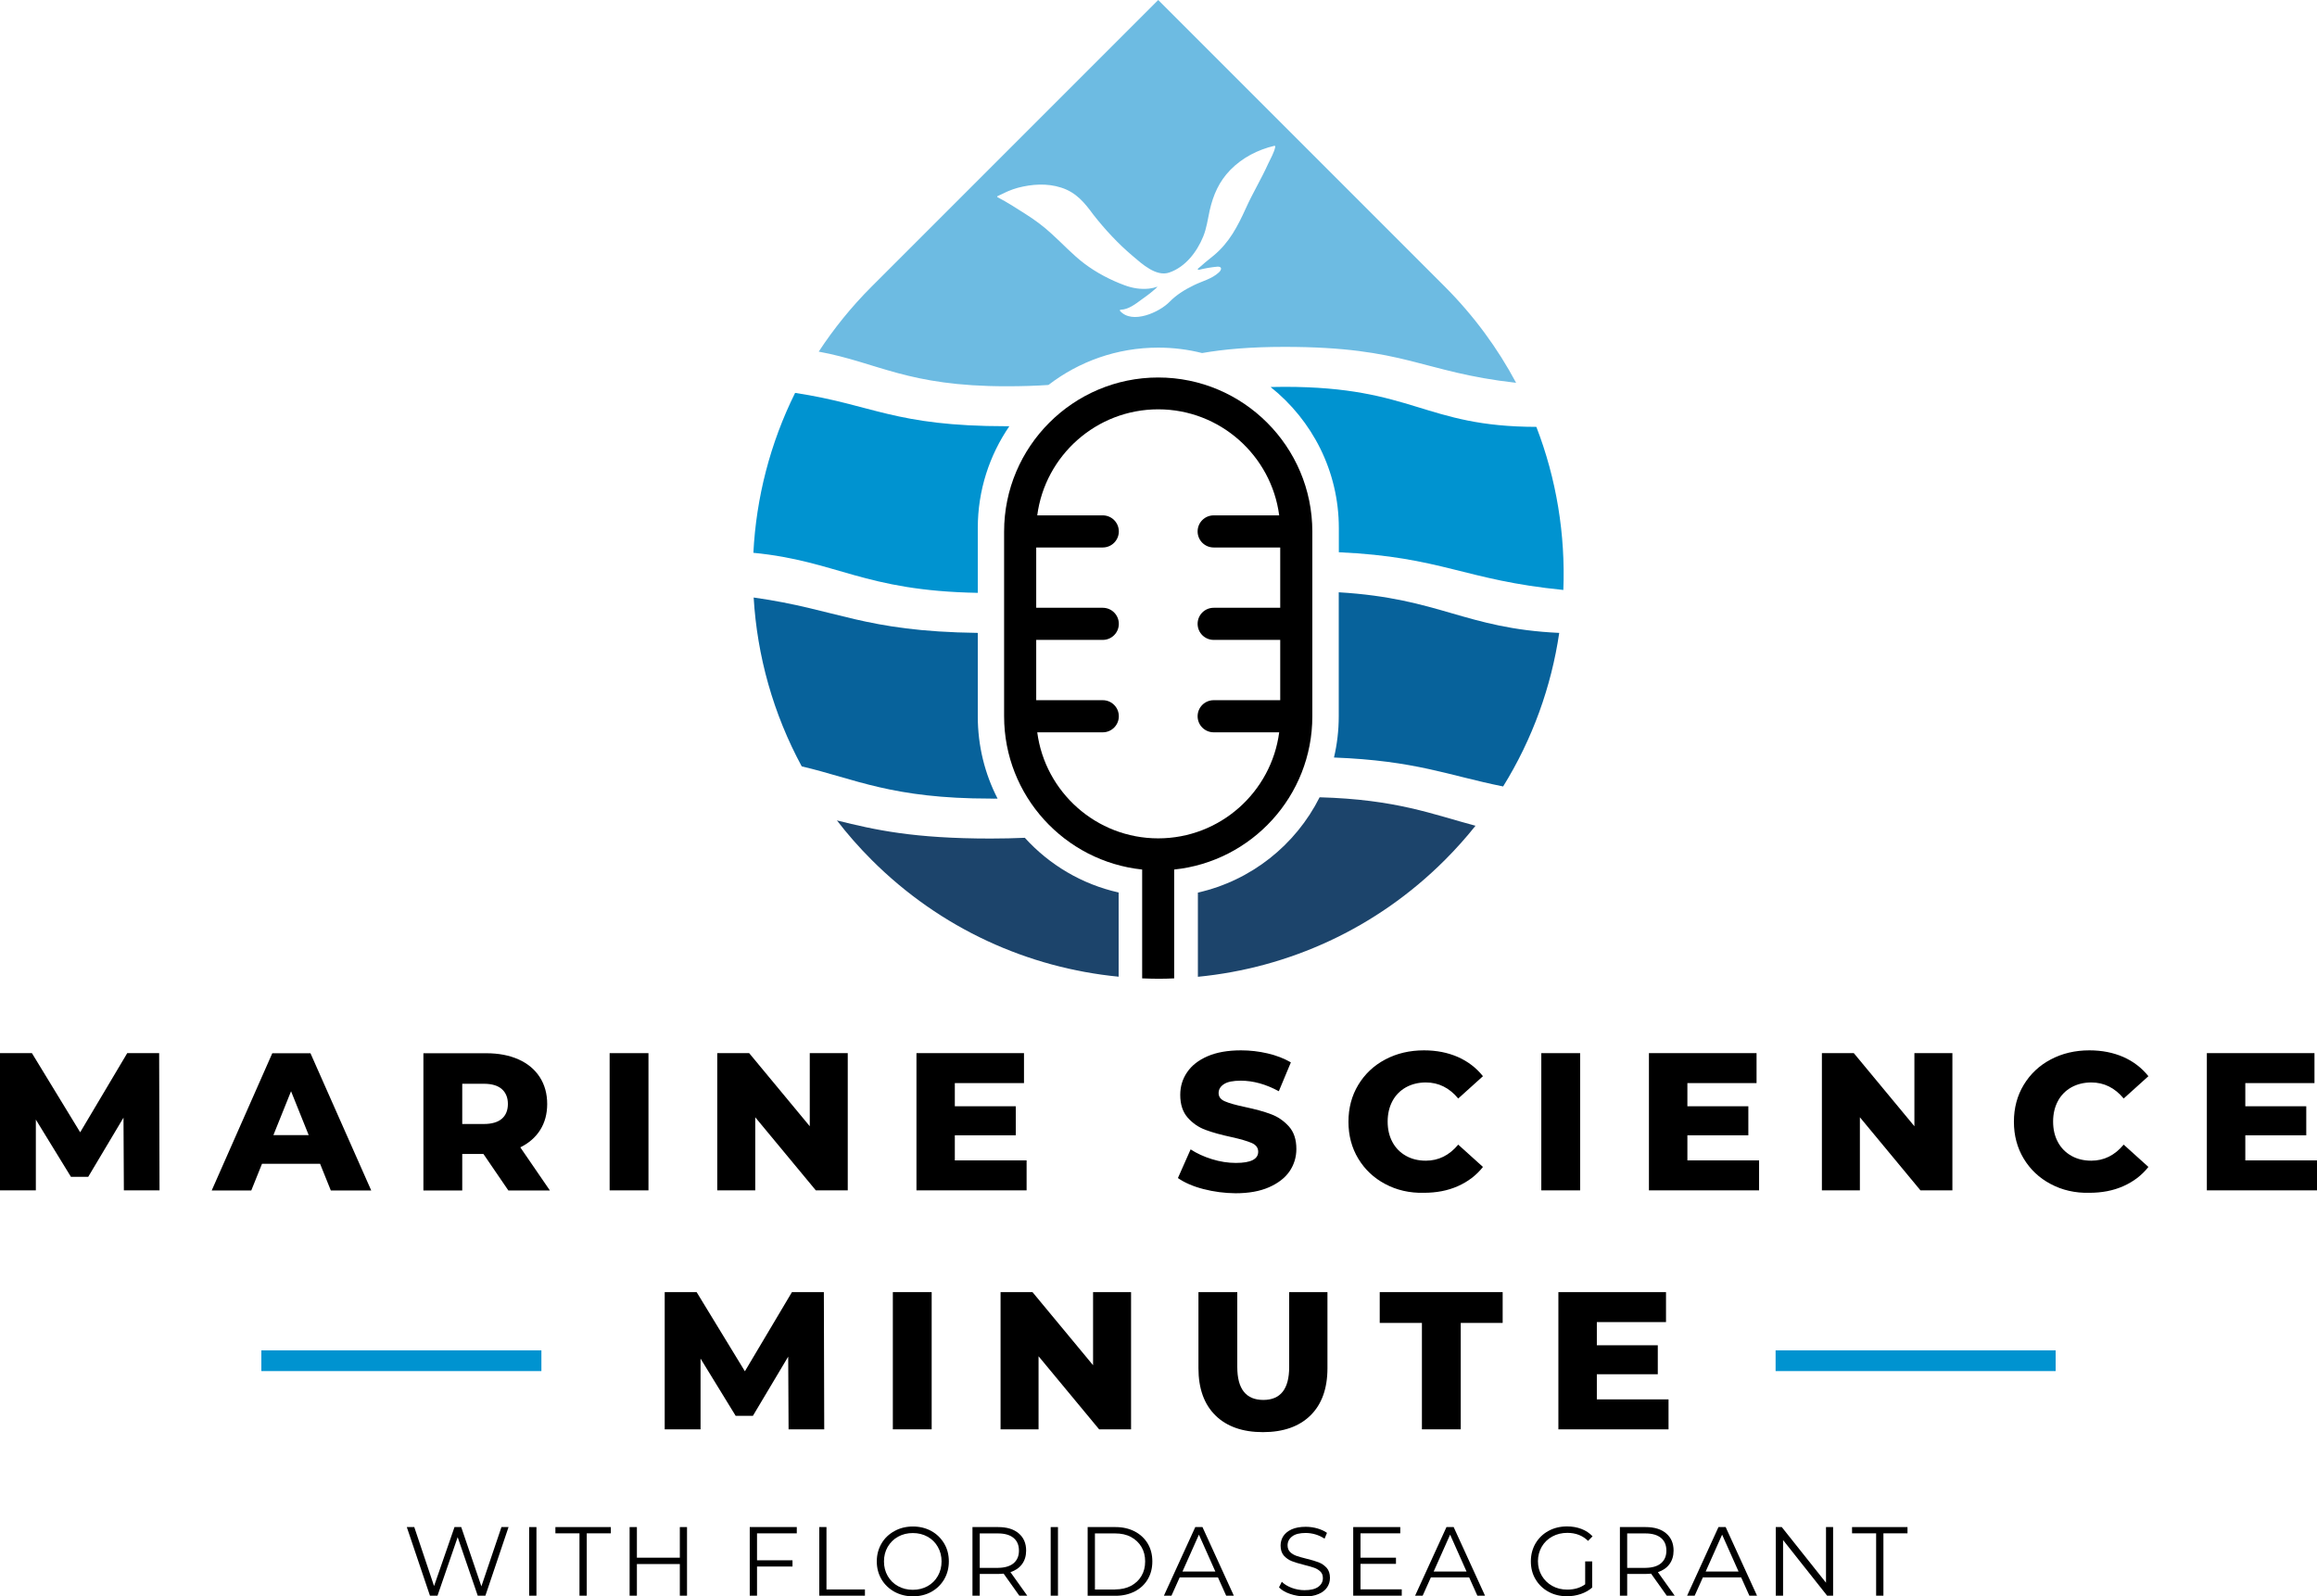 <?xml version="1.0" encoding="UTF-8"?>
<!-- Generator: Adobe Illustrator 28.3.0, SVG Export Plug-In . SVG Version: 6.00 Build 0)  -->
<svg xmlns="http://www.w3.org/2000/svg" xmlns:xlink="http://www.w3.org/1999/xlink" version="1.1" x="0px" y="0px" viewBox="0 0 2482.2 1710" style="enable-background:new 0 0 2482.2 1710;" xml:space="preserve">
<style type="text/css">
	.st0{display:none;fill:#31701A;}
	.st1{fill:#0093D0;}
	.st2{fill:#6DBBE2;}
	.st3{fill:#07629B;}
	.st4{fill:#1C446B;}
	.st5{fill:#FFFFFF;}
</style>
<g id="artboard_text">
</g>
<g id="artboard_icon">
</g>
<g id="artboard_light">
	<g>
		<g id="water_00000086677536519182508260000014802438784512461500_">
			<g>
				<path class="st1" d="M1645.9,457.3c-120.7-0.2-131.3-42.9-269.8-42.9c-5.1,0-10.1,0.1-14.9,0.2c44.5,35.5,73.1,90,73.1,151.2      v25.8c110.8,5,134.3,29.9,240.5,40.4C1677.1,572.7,1667.5,513.2,1645.9,457.3z"></path>
				<path class="st2" d="M1123.2,412.4c32.6-25.1,73.4-40,117.6-40c16.2,0,31.9,2,47,5.8c23.2-4,51.1-6.6,88.2-6.6      c130.6,0,146,27,248.2,38.5c-19.7-37-45.2-71.8-76.3-103L1240.8,0L933.7,307.1c-21.6,21.6-40.5,45-56.6,69.6      c63.7,11.7,94.5,37.1,201.2,37.1C1095,413.8,1109.9,413.3,1123.2,412.4z M1068.7,210.1c2.9-1.2,8.5-4.1,9.5-4.5      c0.8-0.3,1.5-0.6,2.3-1c3.2-1.3,6.4-2.5,9.8-3.4c15.2-4,31.5-5.1,46.6-0.2c16,5.1,25,16.1,34.5,29.1      c12.5,15.9,26.4,30.9,41.9,44c10,8.5,25.4,22.8,39.5,17.8c17.3-6,29.5-22.1,36.2-38.5c3.7-9.1,4.8-18.3,6.9-27.8      c3.8-16.8,10.1-31.2,22.2-43.6c13-13.2,29.2-21.5,47.1-25.8c0.5-0.1,1,0.3,1,0.9c-1,6.1-5.2,13-7.7,18.5      c-7.3,16.2-16.6,31.4-23.9,47.7c-8.7,19.2-17.7,36.5-34.1,50.2c-3.2,2.6-6.4,5.3-9.6,7.8c-1.9,1.6-4.7,4.3-7.4,6.4      c-0.7,0.5-0.2,1.6,0.7,1.4c6.5-1.6,13.1-2.8,19.8-3.4c5.2-0.4,5.1,3.1,1.7,6.2c-7.6,7-17.7,9.2-26.8,13.7      c-9.5,4.6-18.6,10.2-26,17.8c-10.8,11.1-40,24.4-53,9.7c-0.4-0.5-0.1-1.3,0.6-1.3c8.4-0.1,16.2-6.3,22.6-11      c2.9-2.1,5.9-4.2,8.7-6.4c1.4-1.1,2.8-2.3,4.2-3.5c1.3-1.2,3-2.4,4-3.8c-2.8,1-6.1,1.8-9,2.1c-9.3,0.9-17.5-0.4-26.2-3.6      c-15-5.5-30.3-13.5-43.1-23.2c-12.7-9.6-23.5-21.5-35.3-32.1c-8.4-7.8-17.9-14.8-27.7-21c-9.7-6.2-19.6-12.6-29.8-17.9      C1068.1,211.2,1068.1,210.3,1068.7,210.1z"></path>
				<path class="st3" d="M1434.2,767.5L1434.2,767.5L1434.2,767.5L1434.2,767.5c0,15.2-1.8,29.9-5.1,44c88,3.4,122,19.1,181.2,31      c31.6-51,51.6-107,60.1-164.5c-101.3-4.7-127.3-37-236.2-43.5V767.5z"></path>
				<path class="st1" d="M1047.5,565.7c0-40.5,12.5-78,33.8-109.1c-1,0-1.9,0-2.9,0c-120.8,0-143-23.1-226.6-35.7      c-26.8,54-41.7,112.4-44.7,171.3c90,8.8,117.7,40.7,240.4,42.9V565.7z"></path>
				<path class="st3" d="M1068.7,855.5c-13.6-26.4-21.2-56.3-21.2-88v0v0v0V678c-123.3-1.6-149.3-25.2-240.1-37.9      c3.7,62.5,20.9,124.4,51.5,180.9c57.4,13.4,96.2,34.5,202.3,34.5C1063.7,855.6,1066.2,855.6,1068.7,855.5z"></path>
				<path class="st4" d="M1097.9,897.5c-11.3,0.5-23.5,0.8-36.7,0.8c-82.3,0-123.7-9.2-164.6-19.4c11.3,14.7,23.7,28.8,37.2,42.3      c74,74,168,115.7,264.6,125.1v-90.2C1159,947.3,1124.1,926.4,1097.9,897.5z"></path>
				<path class="st4" d="M1283.3,956.2v90.2c96.6-9.4,190.6-51.1,264.6-125.1c11.8-11.8,22.7-24,32.8-36.7      c-46.3-12.3-84.7-28.2-167-30.5C1388.1,905.1,1340.5,943.3,1283.3,956.2z"></path>
				<path d="M1405.9,767.4C1405.9,767.4,1405.9,767.4,1405.9,767.4C1405.9,767.4,1405.9,767.4,1405.9,767.4      C1405.9,767.4,1405.9,767.4,1405.9,767.4V569.5c0-91-74-165.1-165.1-165.1c-91,0-165.1,74-165.1,165.1v197.8c0,0,0,0,0,0      c0,0,0,0,0,0c0,0,0,0,0,0c0,85.2,64.9,155.5,147.9,164.2v116.6c5.7,0.2,11.4,0.4,17.1,0.4c5.7,0,11.5-0.1,17.2-0.4V931.5      C1341,922.9,1405.9,852.6,1405.9,767.4z M1240.8,898.1c-66.3,0-121.2-49.6-129.6-113.6h70.2c9.5,0,17.2-7.7,17.2-17.2      c0-9.5-7.7-17.2-17.2-17.2h-71.3v-64.6h71.3c9.5,0,17.2-7.7,17.2-17.2c0-9.5-7.7-17.2-17.2-17.2h-71.3v-64.6h71.3      c9.5,0,17.2-7.7,17.2-17.2s-7.7-17.2-17.2-17.2h-70.2c8.4-64,63.3-113.6,129.6-113.6c66.3,0,121.2,49.6,129.6,113.6h-70.2      c-9.5,0-17.2,7.7-17.2,17.2s7.7,17.2,17.2,17.2h71.3v64.6h-71.3c-9.5,0-17.2,7.7-17.2,17.2c0,9.5,7.7,17.2,17.2,17.2h71.3v64.6      h-71.3c-9.5,0-17.2,7.7-17.2,17.2c0,9.5,7.7,17.2,17.2,17.2h70.2C1362,848.5,1307.1,898.1,1240.8,898.1z"></path>
			</g>
		</g>
	</g>
	<g id="hidden_text_layers_00000050632461115456388330000007150995598983686810_">
		<g>
			<path d="M544.8,1635.9l-24.8,73.5h-8.2l-21.5-62.7l-21.6,62.7h-8.1l-24.8-73.5h8l21.2,63.2l21.9-63.2h7.2l21.6,63.5l21.5-63.5     H544.8z"></path>
			<path d="M566.9,1635.9h7.8v73.5h-7.8V1635.9z"></path>
			<path d="M620.8,1642.6h-25.8v-6.7h59.4v6.7h-25.8v66.8h-7.8V1642.6z"></path>
			<path d="M736,1635.9v73.5h-7.7v-33.9h-46v33.9h-7.8v-73.5h7.8v32.8h46v-32.8H736z"></path>
			<path d="M811,1642.6v28.9h38v6.7h-38v31.2h-7.8v-73.5h50.4v6.7H811z"></path>
			<path d="M877.6,1635.9h7.8v66.8h41.2v6.7h-48.9V1635.9z"></path>
			<path d="M958.2,1705.2c-5.9-3.3-10.5-7.7-13.9-13.4c-3.3-5.7-5-12-5-19.1c0-7.1,1.7-13.4,5-19.1c3.3-5.7,7.9-10.1,13.9-13.4     c5.9-3.3,12.5-4.9,19.8-4.9s13.8,1.6,19.7,4.8c5.8,3.2,10.4,7.7,13.8,13.4c3.4,5.7,5,12.1,5,19.2c0,7.1-1.7,13.5-5,19.2     c-3.4,5.7-8,10.2-13.8,13.4c-5.8,3.2-12.4,4.8-19.7,4.8S964.1,1708.4,958.2,1705.2z M993.7,1699.2c4.7-2.6,8.4-6.3,11-10.9     c2.7-4.7,4-9.9,4-15.6c0-5.7-1.3-10.9-4-15.6c-2.7-4.7-6.3-8.3-11-10.9c-4.7-2.6-9.9-3.9-15.8-3.9c-5.8,0-11.1,1.3-15.8,3.9     c-4.7,2.6-8.4,6.3-11.1,10.9c-2.7,4.7-4,9.9-4,15.6c0,5.7,1.3,10.9,4,15.6c2.7,4.7,6.4,8.3,11.1,10.9c4.7,2.6,10,3.9,15.8,3.9     C983.8,1703.1,989,1701.8,993.7,1699.2z"></path>
			<path d="M1092,1709.4l-16.8-23.6c-1.9,0.2-3.9,0.3-5.9,0.3h-19.7v23.3h-7.8v-73.5h27.5c9.4,0,16.7,2.2,22,6.7     c5.3,4.5,8,10.6,8,18.5c0,5.7-1.5,10.6-4.4,14.5c-2.9,4-7.1,6.8-12.4,8.6l18,25.2H1092z M1085.8,1674.7c3.8-3.2,5.8-7.7,5.8-13.5     c0-5.9-1.9-10.5-5.8-13.7c-3.9-3.2-9.4-4.8-16.7-4.8h-19.5v36.9h19.5C1076.4,1679.5,1081.9,1677.9,1085.8,1674.7z"></path>
			<path d="M1125.6,1635.9h7.8v73.5h-7.8V1635.9z"></path>
			<path d="M1165.2,1635.9h29.9c7.8,0,14.6,1.6,20.6,4.7c5.9,3.1,10.6,7.5,13.9,13c3.3,5.6,4.9,11.9,4.9,19.1s-1.6,13.5-4.9,19.1     c-3.3,5.6-7.9,9.9-13.9,13c-6,3.1-12.8,4.7-20.6,4.7h-29.9V1635.9z M1194.7,1702.7c6.4,0,12.1-1.3,16.9-3.8     c4.8-2.6,8.6-6.1,11.2-10.6c2.7-4.5,4-9.7,4-15.6s-1.3-11.1-4-15.6c-2.7-4.5-6.4-8-11.2-10.6c-4.8-2.6-10.5-3.8-16.9-3.8h-21.7     v60.1H1194.7z"></path>
			<path d="M1304.8,1689.8h-41l-8.8,19.6h-8.1l33.6-73.5h7.7l33.6,73.5h-8.2L1304.8,1689.8z M1302,1683.5l-17.6-39.5l-17.6,39.5     H1302z"></path>
			<path d="M1381.8,1707.4c-5-1.7-8.9-4.1-11.6-6.9l3-6c2.7,2.7,6.2,4.8,10.6,6.5c4.4,1.6,9,2.5,13.7,2.5c6.6,0,11.5-1.2,14.8-3.6     c3.3-2.4,4.9-5.5,4.9-9.4c0-2.9-0.9-5.3-2.7-7c-1.8-1.7-4-3.1-6.6-4c-2.6-0.9-6.2-2-10.8-3.1c-5.5-1.4-9.9-2.7-13.2-4     c-3.3-1.3-6.1-3.3-8.5-5.9c-2.3-2.7-3.5-6.3-3.5-10.8c0-3.7,1-7.1,2.9-10.1c2-3,5-5.5,9-7.3c4.1-1.8,9.1-2.7,15.1-2.7     c4.2,0,8.3,0.6,12.3,1.7c4,1.2,7.5,2.7,10.4,4.8l-2.6,6.2c-3.1-2-6.4-3.6-9.9-4.6c-3.5-1-6.9-1.5-10.3-1.5     c-6.4,0-11.3,1.2-14.5,3.7c-3.3,2.5-4.9,5.7-4.9,9.6c0,2.9,0.9,5.3,2.7,7.1c1.8,1.8,4,3.1,6.7,4.1c2.7,0.9,6.3,2,10.9,3.1     c5.4,1.3,9.7,2.6,13.1,3.9c3.3,1.3,6.1,3.3,8.5,5.9c2.3,2.6,3.5,6.2,3.5,10.7c0,3.7-1,7.1-3,10.1s-5.1,5.5-9.2,7.2     c-4.1,1.8-9.2,2.7-15.2,2.7C1392.1,1710,1386.8,1709.2,1381.8,1707.4z"></path>
			<path d="M1501.7,1702.7v6.7h-52v-73.5h50.4v6.7h-42.6v26.1h38v6.6h-38v27.3H1501.7z"></path>
			<path d="M1573.9,1689.8h-41l-8.8,19.6h-8.1l33.6-73.5h7.7l33.6,73.5h-8.2L1573.9,1689.8z M1571.1,1683.5l-17.6-39.5l-17.6,39.5     H1571.1z"></path>
			<path d="M1698.2,1672.7h7.5v28c-3.4,3-7.5,5.3-12.2,6.9c-4.7,1.6-9.6,2.4-14.8,2.4c-7.3,0-14-1.6-19.8-4.8     c-5.9-3.2-10.5-7.7-13.9-13.4c-3.4-5.7-5-12.1-5-19.2c0-7.1,1.7-13.5,5-19.2c3.4-5.7,8-10.2,13.9-13.4c5.9-3.2,12.5-4.8,19.9-4.8     c5.6,0,10.7,0.9,15.4,2.7c4.7,1.8,8.6,4.4,11.9,7.9l-4.8,4.9c-5.8-5.7-13.2-8.6-22.2-8.6c-6,0-11.3,1.3-16.1,3.9     c-4.8,2.6-8.6,6.3-11.3,10.9c-2.7,4.7-4.1,9.9-4.1,15.6c0,5.7,1.4,10.9,4.1,15.5c2.7,4.6,6.5,8.3,11.2,10.9     c4.8,2.7,10.1,4,16.1,4c7.6,0,14-1.9,19.2-5.7V1672.7z"></path>
			<path d="M1785.6,1709.4l-16.8-23.6c-1.9,0.2-3.9,0.3-5.9,0.3h-19.7v23.3h-7.8v-73.5h27.5c9.4,0,16.7,2.2,22,6.7     c5.3,4.5,8,10.6,8,18.5c0,5.7-1.5,10.6-4.4,14.5c-2.9,4-7.1,6.8-12.4,8.6l18,25.2H1785.6z M1779.4,1674.7     c3.8-3.2,5.8-7.7,5.8-13.5c0-5.9-1.9-10.5-5.8-13.7c-3.9-3.2-9.4-4.8-16.7-4.8h-19.5v36.9h19.5     C1770,1679.5,1775.6,1677.9,1779.4,1674.7z"></path>
			<path d="M1865.3,1689.8h-41l-8.8,19.6h-8.1l33.6-73.5h7.7l33.6,73.5h-8.2L1865.3,1689.8z M1862.5,1683.5l-17.6-39.5l-17.6,39.5     H1862.5z"></path>
			<path d="M1963.8,1635.9v73.5h-6.4l-47.2-59.6v59.6h-7.8v-73.5h6.4l47.4,59.6v-59.6H1963.8z"></path>
			<path d="M2009.9,1642.6h-25.8v-6.7h59.4v6.7h-25.8v66.8h-7.8V1642.6z"></path>
		</g>
		<g>
			<path d="M132.7,1275.2l-0.4-77.9l-37.8,63.4H76l-37.6-61.3v75.8H0v-147h34.2l51.7,84.8l50.4-84.8h34.2l0.4,147H132.7z"></path>
			<path d="M342.9,1246.7h-62.2l-11.5,28.6h-42.4l64.9-147h40.9l65.1,147h-43.3L342.9,1246.7z M330.7,1216l-18.9-47l-18.9,47H330.7z     "></path>
			<path d="M517.9,1236.2h-22.7v39.1h-41.6v-147h67.2c13.3,0,24.8,2.2,34.7,6.6c9.8,4.4,17.4,10.7,22.7,18.9c5.3,8.2,8,17.8,8,28.9     c0,10.6-2.5,19.9-7.5,27.8c-5,7.9-12.1,14.1-21.3,18.6l31.7,46.2h-44.5L517.9,1236.2z M537.6,1166.7c-4.3-3.8-10.8-5.7-19.3-5.7     h-23.1v43.1h23.1c8.5,0,15-1.9,19.3-5.6c4.3-3.7,6.5-9,6.5-15.9C544.1,1175.8,541.9,1170.5,537.6,1166.7z"></path>
			<path d="M653.1,1128.2h41.6v147h-41.6V1128.2z"></path>
			<path d="M908.2,1128.2v147H874l-64.9-78.3v78.3h-40.7v-147h34.2l64.9,78.3v-78.3H908.2z"></path>
			<path d="M1099.8,1243.1v32.1h-118v-147H1097v32.1h-74.1v24.8h65.3v31.1h-65.3v26.9H1099.8z"></path>
			<path d="M1289.2,1273.8c-11.2-2.9-20.3-6.9-27.3-11.8l13.6-30.7c6.6,4.3,14.2,7.8,22.9,10.5c8.7,2.7,17.2,4,25.6,4     c16,0,23.9-4,23.9-12c0-4.2-2.3-7.3-6.8-9.3c-4.6-2-11.9-4.2-21.9-6.4c-11.1-2.4-20.3-4.9-27.7-7.7c-7.4-2.7-13.8-7.1-19.1-13.1     c-5.3-6-8-14.1-8-24.4c0-9,2.4-17,7.4-24.3c4.9-7.2,12.2-12.9,21.9-17.1c9.7-4.2,21.7-6.3,35.8-6.3c9.7,0,19.2,1.1,28.6,3.3     c9.4,2.2,17.6,5.4,24.8,9.6L1370,1169c-14-7.6-27.6-11.3-40.7-11.3c-8.3,0-14.3,1.2-18.1,3.7c-3.8,2.5-5.7,5.6-5.7,9.6     c0,3.9,2.2,6.9,6.7,8.8c4.5,2,11.7,4,21.6,6.1c11.2,2.4,20.5,4.9,27.8,7.7c7.4,2.7,13.7,7.1,19.1,13c5.4,6,8.1,14,8.1,24.3     c0,8.8-2.5,16.8-7.3,23.9c-4.9,7.1-12.3,12.8-22.1,17.1c-9.8,4.3-21.7,6.4-35.7,6.4C1311.9,1278.2,1300.4,1276.7,1289.2,1273.8z"></path>
			<path d="M1484,1268.4c-12.3-6.5-21.9-15.6-28.9-27.2c-7-11.6-10.5-24.8-10.5-39.5s3.5-27.9,10.5-39.5c7-11.6,16.6-20.7,28.9-27.2     c12.2-6.5,26.1-9.8,41.5-9.8c13.4,0,25.5,2.4,36.3,7.1c10.8,4.8,19.7,11.6,26.9,20.6l-26.5,23.9c-9.5-11.5-21.1-17.2-34.7-17.2     c-8,0-15.1,1.8-21.3,5.2c-6.2,3.5-11.1,8.4-14.5,14.8c-3.4,6.4-5.1,13.7-5.1,21.9c0,8.3,1.7,15.6,5.1,21.9     c3.4,6.4,8.3,11.3,14.5,14.8c6.2,3.5,13.3,5.2,21.3,5.2c13.6,0,25.1-5.7,34.7-17.2l26.5,23.9c-7.1,9-16.1,15.8-26.9,20.6     c-10.8,4.8-22.9,7.1-36.3,7.1C1510,1278.2,1496.2,1274.9,1484,1268.4z"></path>
			<path d="M1651.2,1128.2h41.6v147h-41.6V1128.2z"></path>
			<path d="M1884.5,1243.1v32.1h-118v-147h115.3v32.1h-74.1v24.8h65.3v31.1h-65.3v26.9H1884.5z"></path>
			<path d="M2091.6,1128.2v147h-34.2l-64.9-78.3v78.3h-40.7v-147h34.2l64.9,78.3v-78.3H2091.6z"></path>
			<path d="M2196.9,1268.4c-12.3-6.5-21.9-15.6-28.9-27.2c-7-11.6-10.5-24.8-10.5-39.5s3.5-27.9,10.5-39.5     c7-11.6,16.6-20.7,28.9-27.2c12.2-6.5,26.1-9.8,41.5-9.8c13.4,0,25.5,2.4,36.3,7.1c10.8,4.8,19.7,11.6,26.9,20.6l-26.5,23.9     c-9.5-11.5-21.1-17.2-34.7-17.2c-8,0-15.1,1.8-21.3,5.2c-6.2,3.5-11.1,8.4-14.5,14.8c-3.4,6.4-5.1,13.7-5.1,21.9     c0,8.3,1.7,15.6,5.1,21.9c3.4,6.4,8.3,11.3,14.5,14.8c6.2,3.5,13.3,5.2,21.3,5.2c13.6,0,25.1-5.7,34.7-17.2l26.5,23.9     c-7.1,9-16.1,15.8-26.9,20.6c-10.8,4.8-22.9,7.1-36.3,7.1C2223,1278.2,2209.1,1274.9,2196.9,1268.4z"></path>
			<path d="M2482.2,1243.1v32.1h-118v-147h115.3v32.1h-74.1v24.8h65.3v31.1h-65.3v26.9H2482.2z"></path>
		</g>
		<g>
			<path d="M844.8,1531.2l-0.4-77.9l-37.8,63.4h-18.5l-37.6-61.3v75.8h-38.4v-147h34.2l51.7,84.8l50.4-84.8h34.2l0.4,147H844.8z"></path>
			<path d="M956.5,1384.2h41.6v147h-41.6V1384.2z"></path>
			<path d="M1211.7,1384.2v147h-34.2l-64.9-78.3v78.3h-40.7v-147h34.2l64.9,78.3v-78.3H1211.7z"></path>
			<path d="M1302.1,1516.3c-12.1-11.9-18.2-28.8-18.2-50.6v-81.5h41.6v80.2c0,23.5,9.3,35.3,27.9,35.3c18.5,0,27.7-11.8,27.7-35.3     v-80.2h41v81.5c0,21.8-6.1,38.7-18.2,50.6c-12.1,11.9-29.1,17.9-50.9,17.9S1314.2,1528.2,1302.1,1516.3z"></path>
			<path d="M1523.3,1417.2h-45.2v-33h131.7v33h-44.9v114h-41.6V1417.2z"></path>
			<path d="M1787.5,1499.1v32.1h-118v-147h115.3v32.1h-74.1v24.8h65.3v31.1h-65.3v26.9H1787.5z"></path>
		</g>
	</g>
	<g>
		<g>
			<rect x="280" y="1446.6" class="st1" width="300" height="22.2"></rect>
		</g>
	</g>
	<g>
		<g>
			<rect x="1902.2" y="1446.6" class="st1" width="300" height="22.2"></rect>
		</g>
	</g>
</g>
</svg>
